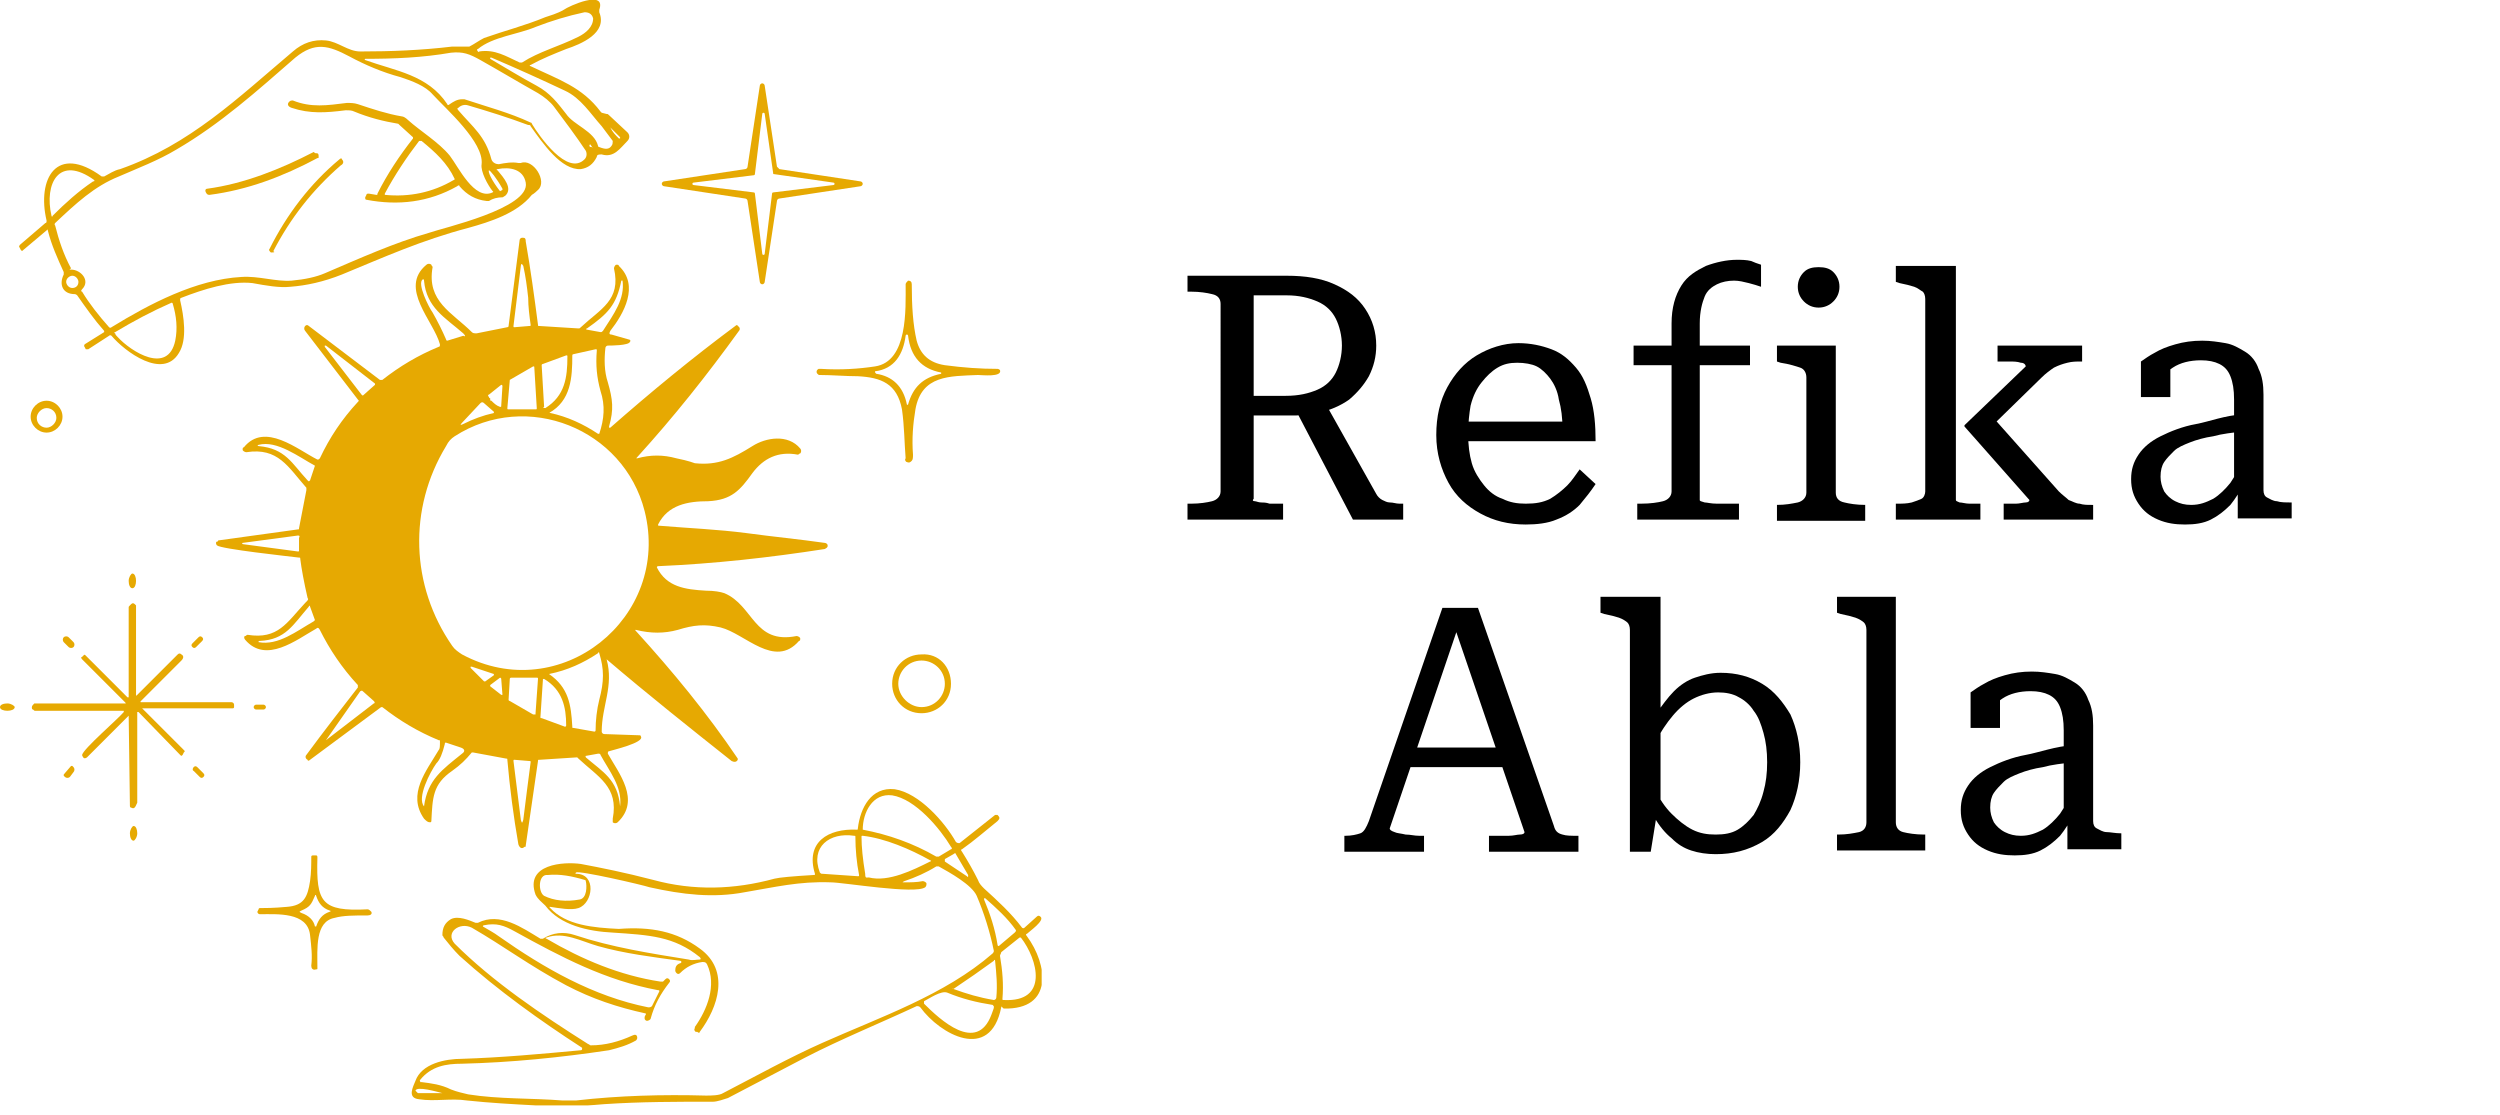 <?xml version="1.0" encoding="UTF-8"?>
<!-- Generator: Adobe Illustrator 27.5.0, SVG Export Plug-In . SVG Version: 6.00 Build 0)  -->
<svg xmlns="http://www.w3.org/2000/svg" xmlns:xlink="http://www.w3.org/1999/xlink" version="1.1" id="Layer_1" x="0px" y="0px" viewBox="0 0 204 91" style="enable-background:new 0 0 204 91;" xml:space="preserve">
<style type="text/css">
	.st0{clip-path:url(#SVGID_00000021097397537536562840000010314202910930212748_);}
	.st1{fill:#E6A902;}
</style>
<g>
	<defs>
		<rect id="SVGID_1_" width="85" height="90.2"></rect>
	</defs>
	<clipPath id="SVGID_00000045607856200257288400000009009292877393433735_">
		<use xlink:href="#SVGID_1_" style="overflow:visible;"></use>
	</clipPath>
	<g style="clip-path:url(#SVGID_00000045607856200257288400000009009292877393433735_);">
		<path class="st1" d="M3.8,18.8l-1.9,1.6c-0.1,0.1-0.1,0.1-0.2,0l-0.1-0.2c-0.1-0.1,0-0.1,0-0.2l2.1-1.8c0.1,0,0.1-0.1,0.1-0.2    c-0.8-3.4,0.8-6.3,4.5-3.6c0,0,0.1,0,0.2,0c0.4-0.2,0.8-0.5,1.3-0.6c5.7-2,9.6-5.8,14.1-9.6c0.8-0.7,1.7-1,2.7-0.9    c1,0.1,1.8,0.9,2.8,0.9c2.5,0,5-0.1,7.5-0.4c0.3,0,0.7,0,1.2,0c0.1,0,0.1,0,0.2,0c0.4-0.2,0.8-0.5,1.2-0.7c1.7-0.6,3.3-1,5-1.7    c0.3-0.1,1-0.3,1.5-0.6c0.4-0.3,3.5-1.7,2.9,0c0,0.1,0,0.1,0,0.2c0.7,1.7-1.5,2.6-2.7,3c-1,0.4-2,0.8-2.9,1.3    c-0.1,0-0.1,0.1,0,0.1c2.3,1.1,4.2,1.7,5.7,3.7c0,0,0.1,0.1,0.1,0.1l0.4,0.1c0.1,0,0.1,0,0.2,0.1l1.5,1.4c0.2,0.2,0.2,0.5,0,0.7    c-0.6,0.6-1.1,1.4-2.1,1.1c-0.2,0-0.4,0-0.4,0.2c-0.3,0.6-0.7,0.9-1.3,1c-1.6,0.1-3.1-2.1-4.1-3.5c0-0.1-0.1-0.1-0.2-0.1    c-1.6-0.6-3.2-1.1-4.9-1.6c-0.3-0.1-0.6,0-0.8,0.2c-0.1,0-0.1,0.1,0,0.2c1.2,1.4,2.2,2.1,2.7,4c0.1,0.3,0.4,0.4,0.6,0.4    c0.5-0.1,1.1-0.2,1.6-0.1c0.1,0,0.1,0,0.2,0c1-0.4,2.2,1.5,1.4,2.2c-0.3,0.3-0.5,0.4-0.5,0.4c-1.2,1.5-3.4,2.2-5.2,2.7    c-3.8,1-6.9,2.4-10.3,3.8c-1.5,0.6-2.9,0.9-4.2,1c-0.9,0.1-2-0.1-3.1-0.3c-1.8-0.2-4,0.5-5.8,1.2c-0.1,0-0.1,0.1-0.1,0.2    c0.3,1.3,0.6,3.2-0.1,4.3c-1.3,2.2-4.4-0.1-5.5-1.4c0,0-0.1-0.1-0.2,0l-1.7,1.1c-0.1,0-0.1,0-0.2,0l-0.1-0.2c-0.1-0.1,0-0.1,0-0.2    l1.6-1c0,0,0-0.1,0-0.1c0,0,0,0,0,0c-0.8-0.9-1.5-1.9-2.2-2.9C6.2,24,6.1,24,6.1,24c-1,0-1.3-0.8-0.9-1.6c0-0.1,0-0.1,0-0.2    c-0.5-1.1-1-2.2-1.3-3.4C3.9,18.7,3.9,18.7,3.8,18.8L3.8,18.8z M47.2,3c0.6-0.3,1.2-0.8,1.2-1.5C48.3,1.1,48,1,47.7,1    c-1.4,0.3-2.7,0.7-4,1.2c-1.4,0.6-3.5,0.8-4.7,1.8c-0.1,0-0.1,0.1,0,0.2c0,0,0.1,0.1,0.1,0c1.3-0.2,2.2,0.4,3.3,0.9    c0.1,0,0.1,0,0.2,0C44,4.2,45.6,3.8,47.2,3z M23.6,8.3c0.1-0.1,0.2-0.1,0.3-0.1c1.5,0.6,2.8,0.4,4.4,0.2c0.3,0,0.6,0,0.9,0.1    c1.2,0.4,2.4,0.8,3.6,1c0.1,0,0.3,0.1,0.5,0.3c1,0.9,2.5,1.8,3.4,2.9c0.7,0.9,2,3.7,3.5,3c0,0,0.1-0.1,0-0.1c0,0,0,0,0,0    c-0.4-0.5-1-1.6-0.9-2.2c0.2-1.8-2.9-4.5-4-5.7c-0.6-0.7-1.7-1.1-2.6-1.4c-1.5-0.4-2.9-1-4.2-1.7c-1.7-0.9-2.8-1.2-4.4,0.1    c-3.1,2.7-6.1,5.4-9.7,7.5c-1.5,0.9-3.1,1.5-4.7,2.2c-2,0.8-3.5,2.2-5.2,3.8c0,0-0.1,0.1,0,0.2c0.3,1.2,0.7,2.4,1.3,3.5    C5.6,22,5.7,22,5.8,22c0.8,0,1.6,0.9,0.9,1.6c-0.1,0.1-0.1,0.2,0,0.2c0.6,1,1.4,2,2.2,2.9c0,0,0.1,0.1,0.2,0    c3.1-1.9,6.9-3.9,10.6-4.1c1.4-0.1,2.8,0.4,4.1,0.3c1.1-0.1,2-0.3,2.7-0.6c2.8-1.2,5.7-2.5,8.5-3.3c1.1-0.4,8.3-2,7.9-4.1    c-0.2-1.1-1.3-1.3-2.3-1.1c-0.1,0-0.1,0.1,0,0.1c0.5,0.6,1.3,1.5,0.6,2.1c-0.1,0-0.1,0.1-0.2,0.1c-0.4,0-0.8,0.1-1.1,0.3    c0,0-0.1,0-0.2,0c-0.9-0.1-1.6-0.5-2.2-1.2c0-0.1-0.1-0.1-0.2,0c-2.3,1.3-4.8,1.6-7.4,1.1c-0.1,0-0.1-0.1-0.1-0.2c0,0,0,0,0,0    l0.1-0.2c0-0.1,0.1-0.1,0.2-0.1l0.6,0.1c0.1,0,0.1,0,0.1-0.1c0.8-1.6,1.8-3.1,2.9-4.5c0-0.1,0-0.1,0-0.1l-1.1-1    c0,0-0.1-0.1-0.1-0.1c-1.2-0.2-2.4-0.5-3.6-1C28.7,9,28.5,9,28.2,9c-1.6,0.2-2.9,0.3-4.4-0.2C23.5,8.7,23.4,8.5,23.6,8.3z     M29.8,4.8C29.8,4.8,29.8,4.8,29.8,4.8c-0.1,0.1,0,0.1,0,0.1c2.5,0.9,5.1,1.2,6.7,3.6c0,0.1,0.1,0.1,0.2,0c0.3-0.2,0.6-0.4,1-0.4    c0.1,0,0.1,0,0.2,0c1.8,0.6,3.7,1.1,5.4,1.9c0.1,0,0.1,0.1,0.1,0.1c0.6,1,2.9,4.3,4.3,2.9c0.2-0.2,0.2-0.5,0.1-0.7    c-0.8-1.2-1.7-2.4-2.6-3.6c-0.3-0.4-0.8-0.8-1.3-1.1c-1.6-0.9-3.1-1.8-4.7-2.7c-0.9-0.5-1.4-0.7-2.4-0.6    C34.5,4.7,32.2,4.8,29.8,4.8z M49.9,11.9c0.1-0.1,0.1-0.3,0.1-0.4c-0.3-0.4-0.6-0.8-0.9-1.2c-0.9-1-1.7-2.3-3-2.9    c-1.9-0.9-3.9-1.8-6-2.7c0,0-0.1,0-0.1,0c0,0,0,0.1,0,0.1c1.2,0.7,2.5,1.5,3.8,2.2c1.1,0.6,1.7,1.4,2.4,2.3    c0.6,0.9,2.3,1.4,2.6,2.6c0,0.1,0.1,0.1,0.1,0.1C49.4,12.2,49.7,12.2,49.9,11.9z M50.5,11.3c0,0,0.1,0,0.1,0c0,0,0-0.1,0-0.1    l-0.8-0.8c-0.1-0.1-0.1-0.1,0,0C50,10.8,50.2,11,50.5,11.3z M37.1,14.6c-0.6-1.3-1.6-2.2-2.7-3.1c-0.1,0-0.1,0-0.2,0    c-1,1.3-2,2.8-2.8,4.3c0,0,0,0.1,0,0.1c0,0,0,0,0,0c2,0.2,3.9-0.2,5.6-1.2C37.1,14.7,37.1,14.6,37.1,14.6z M48.3,12    c0-0.1-0.1-0.1-0.1-0.2c-0.1,0-0.1,0-0.1,0.1C48.1,12,48.2,12,48.3,12C48.3,12.1,48.4,12.1,48.3,12z M7.7,14.7    c-2.9-2.1-4.1,0.3-3.5,2.9c0,0.1,0.1,0.1,0.1,0c1-1,2.1-2,3.3-2.8C7.7,14.8,7.7,14.8,7.7,14.7C7.7,14.7,7.7,14.7,7.7,14.7z     M40.8,15.6l0.2-0.1c0,0,0,0,0-0.1l0,0c-0.5-0.9-1-1.5-1.1-1.5l0,0C39.8,14,40.1,14.7,40.8,15.6L40.8,15.6    C40.7,15.7,40.7,15.7,40.8,15.6L40.8,15.6z M6.4,23c0-0.2-0.2-0.5-0.5-0.5c-0.2,0-0.5,0.2-0.5,0.5c0,0.2,0.2,0.5,0.5,0.5    C6.2,23.5,6.4,23.3,6.4,23z M9.6,27.5c1.1,1.2,4.1,3.1,4.7,0.3c0.2-1,0.1-2-0.2-3c0-0.1-0.1-0.1-0.1-0.1c0,0,0,0,0,0    c-1.6,0.7-3.1,1.5-4.6,2.4c-0.1,0-0.1,0.1,0,0.1C9.4,27.3,9.5,27.4,9.6,27.5z"></path>
		<path class="st1" d="M63.6,13.8l6.6,1c0.1,0,0.2,0.1,0.2,0.2c0,0.1-0.1,0.2-0.2,0.2l-6.6,1c-0.1,0-0.2,0.1-0.2,0.2l-1,6.6    c0,0.1-0.1,0.2-0.2,0.2c-0.1,0-0.2-0.1-0.2-0.2l-1-6.6c0-0.1-0.1-0.2-0.2-0.2l-6.6-1c-0.1,0-0.2-0.1-0.2-0.2    c0-0.1,0.1-0.2,0.2-0.2l6.6-1c0.1,0,0.2-0.1,0.2-0.2l1-6.6c0-0.1,0.1-0.2,0.2-0.2c0.1,0,0.2,0.1,0.2,0.2l1,6.6    C63.5,13.7,63.6,13.8,63.6,13.8z M63.1,14.2C63,14.2,63,14.2,63.1,14.2l-0.7-4.9c0,0,0-0.1-0.1-0.1c0,0-0.1,0-0.1,0.1l-0.6,4.9    c0,0,0,0.1-0.1,0.1l-4.9,0.6c0,0-0.1,0-0.1,0.1c0,0,0,0.1,0.1,0.1l4.9,0.6c0,0,0.1,0,0.1,0.1l0.6,4.9c0,0,0,0.1,0.1,0.1    c0,0,0.1,0,0.1-0.1l0.6-4.9c0,0,0-0.1,0.1-0.1l4.9-0.6c0,0,0.1,0,0.1-0.1c0,0,0-0.1-0.1-0.1L63.1,14.2z"></path>
		<path class="st1" d="M25.8,12.5c0.2,0,0.2,0.1,0.2,0.3c0,0.1,0,0.1-0.1,0.1c-2.8,1.5-5.7,2.6-8.8,3c-0.1,0-0.2,0-0.3-0.2    c-0.1-0.2,0-0.3,0.1-0.3c3-0.4,6-1.6,8.7-3C25.7,12.5,25.7,12.5,25.8,12.5z"></path>
		<path class="st1" d="M22.1,20.6c-0.1-0.1-0.2-0.2-0.1-0.3c1.4-2.8,3.3-5.3,5.7-7.3c0.1-0.1,0.2-0.1,0.2,0c0.2,0.2,0.1,0.4-0.1,0.5    c-2.3,2-4.1,4.3-5.5,7C22.5,20.6,22.3,20.6,22.1,20.6C22.2,20.6,22.1,20.6,22.1,20.6z"></path>
		<path class="st1" d="M73.6,33.4c-0.4-2.1-1.7-2.6-3.6-2.7c-1,0-2.1-0.1-3.1-0.1c-0.1,0-0.1,0-0.2-0.1c-0.1-0.1-0.1-0.3,0.1-0.4    c0,0,0.1,0,0.2,0c1.6,0.1,3.1,0,4.4-0.2c2.7-0.4,2.5-4.7,2.5-6.7c0-0.1,0.1-0.2,0.2-0.3c0.2,0,0.3,0.1,0.3,0.3    c0,1.8,0.1,3.3,0.4,4.6c0.3,1.1,1,1.8,2.3,2c1.5,0.2,2.9,0.3,4.3,0.3c0.1,0,0.2,0.1,0.2,0.1c0.2,0.6-1.5,0.4-1.8,0.4    c-2.3,0.1-4.6,0-5.1,2.8c-0.2,1.2-0.3,2.4-0.2,3.7c0,0.2,0,0.4-0.1,0.5c-0.1,0.1-0.2,0.2-0.4,0.1c-0.1,0-0.2-0.2-0.1-0.3    C73.8,36.2,73.8,34.8,73.6,33.4z M71.5,30.5c1.3,0.2,2.2,1,2.5,2.5c0,0,0,0.1,0.1,0c0,0,0,0,0,0c0.4-1.4,1.2-2.2,2.7-2.5    c0,0,0,0,0-0.1c0,0,0,0,0,0c-1.6-0.3-2.5-1.3-2.7-3c0,0,0-0.1-0.1-0.1c0,0-0.1,0-0.1,0.1c-0.2,1.5-0.9,2.7-2.5,2.9    C71.4,30.4,71.4,30.4,71.5,30.5C71.4,30.5,71.4,30.5,71.5,30.5z"></path>
		<path class="st1" d="M5.1,34c0,0.7-0.6,1.3-1.3,1.3c-0.7,0-1.3-0.6-1.3-1.3s0.6-1.3,1.3-1.3C4.5,32.7,5.1,33.3,5.1,34z M4.6,34.1    c0-0.5-0.4-0.8-0.8-0.8s-0.8,0.4-0.8,0.8c0,0.5,0.4,0.8,0.8,0.8S4.6,34.5,4.6,34.1z"></path>
		<path class="st1" d="M11.1,47.4c0-0.3-0.1-0.6-0.3-0.6c-0.1,0-0.3,0.3-0.3,0.6c0,0.3,0.1,0.6,0.3,0.6C11,48,11.1,47.7,11.1,47.4z"></path>
		<path class="st1" d="M10.5,58.4l-3.4,3.4c-0.1,0.1-0.3,0.1-0.3,0c-0.1-0.1-0.1-0.2-0.1-0.2c0.1-0.5,2.9-2.9,3.4-3.5    c0,0,0-0.1,0-0.1c0,0,0,0,0,0H2.9c-0.1,0-0.1,0-0.2-0.1c-0.1,0-0.1-0.1-0.1-0.2c0-0.1,0.1-0.2,0.2-0.3c0,0,0,0,0,0l7.4,0    c0.1,0,0.1,0,0-0.1l-3.5-3.5c-0.1-0.1-0.1-0.2,0-0.2c0,0,0,0,0,0l0.1-0.1c0.1-0.1,0.1-0.1,0.2,0l3.4,3.4c0,0,0.1,0,0.1,0    c0,0,0,0,0-0.1v-7.2c0-0.1,0-0.1,0.1-0.2l0.1-0.1c0.1-0.1,0.2-0.1,0.3,0c0,0,0.1,0.1,0.1,0.1v7.3c0,0.1,0,0.1,0.1,0l3.3-3.3    c0.1-0.1,0.2-0.1,0.3,0c0.2,0.1,0.2,0.3,0,0.5c-1.1,1.1-2.2,2.2-3.3,3.3c-0.1,0.1,0,0.1,0,0.1l7.4,0c0.1,0,0.2,0.1,0.2,0.2    c0,0,0,0,0,0l0,0.2c0,0.1-0.1,0.1-0.1,0.1h-7.4c0,0,0,0,0,0c0,0,0,0,0,0l3.4,3.4c0.1,0.1,0.1,0.1,0,0.2l-0.1,0.2    c-0.1,0.1-0.1,0.1-0.2,0l-3.4-3.5c0,0-0.1,0-0.1,0c0,0,0,0,0,0c0,2.4,0,4.9,0,7.3c0,0.1,0,0.1,0,0.1C11,66,10.9,66,10.7,65.9    c-0.1,0-0.1-0.1-0.1-0.2L10.5,58.4C10.6,58.4,10.6,58.4,10.5,58.4L10.5,58.4z"></path>
		<path class="st1" d="M5.2,52L5.2,52c-0.1,0.1-0.1,0.3,0,0.4l0.4,0.4c0.1,0.1,0.3,0.1,0.4,0l0,0c0.1-0.1,0.1-0.3,0-0.4L5.6,52    C5.5,51.9,5.3,51.9,5.2,52z"></path>
		<path class="st1" d="M16.2,52l-0.5,0.5c-0.1,0.1-0.1,0.2,0,0.3l0,0c0.1,0.1,0.2,0.1,0.3,0l0.5-0.5c0.1-0.1,0.1-0.2,0-0.3l0,0    C16.4,51.9,16.3,51.9,16.2,52z"></path>
		<path class="st1" d="M77.6,55.8c0,1.4-1.1,2.4-2.4,2.4c-1.4,0-2.4-1.1-2.4-2.4c0-1.4,1.1-2.4,2.4-2.4    C76.6,53.3,77.6,54.4,77.6,55.8z M77.1,55.8c0-1.1-0.9-1.9-1.9-1.9c-1.1,0-1.9,0.9-1.9,1.9s0.9,1.9,1.9,1.9    C76.3,57.7,77.1,56.8,77.1,55.8z"></path>
		<path class="st1" d="M1.2,57.7c0-0.1-0.3-0.3-0.6-0.3c-0.3,0-0.6,0.1-0.6,0.3C0,57.9,0.3,58,0.6,58C0.9,58,1.2,57.9,1.2,57.7z"></path>
		<path class="st1" d="M21.5,57.5h-0.6c-0.1,0-0.2,0.1-0.2,0.2v0c0,0.1,0.1,0.2,0.2,0.2h0.6c0.1,0,0.2-0.1,0.2-0.2v0    C21.7,57.6,21.6,57.5,21.5,57.5z"></path>
		<path class="st1" d="M5.8,62.5c0,0,0.1,0,0.1,0L6,62.6c0.1,0.1,0.1,0.3,0,0.4l-0.3,0.4c-0.1,0.1-0.3,0.1-0.4,0l-0.1-0.1    c0,0,0-0.1,0-0.1L5.8,62.5L5.8,62.5z"></path>
		<path class="st1" d="M15.8,62.6L15.8,62.6c-0.1,0.1-0.1,0.3,0,0.3l0.5,0.5c0.1,0.1,0.2,0.1,0.3,0l0,0c0.1-0.1,0.1-0.2,0-0.3    l-0.5-0.5C16,62.5,15.9,62.5,15.8,62.6z"></path>
		<path class="st1" d="M10.9,68.6c0.1,0,0.3-0.3,0.3-0.6c0-0.3-0.1-0.6-0.3-0.6c-0.1,0-0.3,0.3-0.3,0.6    C10.6,68.3,10.7,68.6,10.9,68.6z"></path>
		<path class="st1" d="M25.3,76.3c-0.2-1.9-2.7-1.7-4.1-1.7c-0.1,0-0.2-0.1-0.2-0.2c0,0,0,0,0,0l0.1-0.2c0-0.1,0.1-0.1,0.1-0.1    c0.4,0,1.1,0,2.2-0.1c1.4-0.1,1.7-0.8,1.9-2.1c0.1-0.7,0.1-1.4,0.1-2c0-0.1,0.1-0.1,0.2-0.1c0,0,0,0,0,0h0.2    c0.1,0,0.1,0.1,0.1,0.2c-0.1,3.6,0.3,4.4,4.1,4.2c0.1,0,0.2,0.1,0.3,0.2c0.1,0.2-0.1,0.3-0.3,0.3c-1.1,0-2,0-2.7,0.2    c-1.6,0.3-1.4,2.5-1.4,4.1c0,0.1,0,0.1-0.1,0.1c-0.3,0.1-0.4-0.1-0.4-0.3C25.5,78,25.4,77.2,25.3,76.3z M24.6,74.5    c0.6,0.2,1,0.6,1.1,1.1c0,0,0,0,0.1,0c0,0,0,0,0,0c0.2-0.6,0.5-1,1.1-1.2c0.1,0,0.1-0.1,0-0.1c-0.6-0.2-0.9-0.6-1.1-1.2    c0-0.1-0.1-0.1-0.1,0c-0.3,0.7-0.4,0.9-1.1,1.2C24.4,74.4,24.4,74.4,24.6,74.5L24.6,74.5z"></path>
		<path class="st1" d="M49.5,53.8c0.6,2.2-0.4,3.8-0.4,5.9c0,0.1,0.1,0.2,0.2,0.2l2.9,0.1c0,0,0.1,0,0.1,0.1    c0.3,0.5-2.3,1.1-2.6,1.2c-0.1,0-0.1,0.1-0.1,0.2c0,0,0,0,0,0c0.9,1.6,2.7,3.8,0.8,5.6c-0.1,0.1-0.3,0.1-0.4,0    C50,67,50,66.9,50,66.8c0.5-2.6-1.2-3.4-2.8-4.9c0,0-0.1-0.1-0.1-0.1l-3.1,0.2c-0.1,0-0.1,0-0.1,0.1L42.9,69c0,0.1,0,0.1-0.1,0.1    c-0.2,0.2-0.4,0.1-0.5-0.2c-0.4-2.3-0.7-4.6-0.9-6.9c0-0.1,0-0.1-0.1-0.1l-2.7-0.5c-0.1,0-0.1,0-0.1,0c-0.5,0.6-0.9,1-1.6,1.5    c-1.6,1.1-1.6,2.2-1.7,4.1c0,0.1-0.1,0.1-0.1,0.1c-0.2,0-0.3-0.1-0.5-0.3c-1.4-2,0.2-3.9,1.2-5.6c0.1-0.1,0.1-0.3,0.1-0.7    c0-0.1,0-0.1-0.1-0.1c-1.7-0.7-3.2-1.6-4.6-2.7c0,0-0.1,0-0.1,0L25.3,62c-0.1,0.1-0.2,0.1-0.2,0c-0.2-0.1-0.2-0.3-0.1-0.4    c1.4-1.9,2.8-3.7,4.2-5.5c0,0,0-0.1,0-0.2c-1.3-1.4-2.3-2.9-3.1-4.5c-0.1-0.2-0.2-0.2-0.3-0.1c-1.6,0.9-4.1,2.9-5.8,0.9    c-0.1-0.1-0.1-0.3,0-0.3c0.1,0,0.1-0.1,0.2-0.1c2.5,0.4,3.2-1,4.7-2.6c0,0,0.1-0.1,0.1-0.1c0.1-0.1,0.2-0.2,0.1-0.3    c-0.3-1.3-0.5-2.4-0.6-3.2c0-0.1,0-0.1-0.1-0.1c-0.8-0.1-6.4-0.7-6.7-1c-0.1-0.1-0.1-0.3,0-0.3c0,0,0.1,0,0.1-0.1l6.5-0.9    c0.1,0,0.1,0,0.1-0.1l0.6-3.1c0-0.1,0-0.1,0-0.2c-1.5-1.7-2.3-3.3-4.9-2.9c-0.1,0-0.3-0.1-0.3-0.2c0-0.1,0-0.2,0.1-0.2    c1.7-2.1,4.4,0.2,6,1c0.1,0,0.1,0,0.2-0.1c0.8-1.7,1.8-3.2,3.1-4.6c0.1-0.1,0.1-0.1,0-0.2L24.9,27c-0.1-0.1-0.1-0.3,0-0.4    c0.1-0.1,0.2-0.1,0.3,0L31,31c0,0,0.1,0,0.2,0c1.4-1.1,2.9-2,4.6-2.7c0.1,0,0.1-0.1,0.1-0.2c-0.5-1.9-3.4-4.6-1.1-6.5    c0.1-0.1,0.3-0.1,0.4,0c0,0.1,0.1,0.1,0.1,0.2c-0.5,2.8,1.6,3.7,3.2,5.3c0.1,0.1,0.2,0.1,0.4,0.1l2.5-0.5c0.1,0,0.1-0.1,0.1-0.1    l0.9-7c0-0.1,0.1-0.2,0.2-0.2c0.2,0,0.3,0,0.3,0.3c0.4,2.3,0.7,4.5,1,6.8c0,0.1,0,0.1,0.1,0.1l3.2,0.2c0.1,0,0.1,0,0.2-0.1    c1.6-1.5,3.3-2.2,2.7-4.8c0-0.1,0.1-0.3,0.2-0.3c0.1,0,0.2,0,0.2,0.1c1.7,1.6,0.4,3.9-0.7,5.3c-0.1,0.2-0.1,0.3,0.1,0.3l1.4,0.4    c0.1,0,0.2,0.1,0.1,0.2c-0.1,0.3-1.6,0.3-1.8,0.3c-0.1,0-0.2,0.1-0.2,0.2c-0.1,0.9-0.1,1.9,0.2,2.8c0.4,1.4,0.5,2.2,0.1,3.6    c0,0,0,0.1,0,0.1c0,0,0,0,0.1,0c3.3-2.9,6.7-5.7,10.2-8.3c0.1-0.1,0.2-0.1,0.2,0c0.2,0.1,0.2,0.3,0.1,0.4c-2.6,3.6-5.3,7-8.3,10.3    c-0.1,0.1-0.1,0.1,0,0.1c1.1-0.3,2.1-0.3,3.2,0c1,0.2,1.5,0.4,1.5,0.4c1.9,0.2,3.1-0.4,4.7-1.4c1.1-0.7,2.9-1,3.9,0.2    c0.1,0.1,0.1,0.3,0,0.4c-0.1,0-0.1,0.1-0.2,0.1c-1.6-0.3-2.8,0.3-3.7,1.5c-1,1.4-1.7,2.2-3.6,2.3c-1.7,0-3.3,0.3-4.1,1.9    c0,0.1,0,0.1,0.1,0.1c2.4,0.2,4.8,0.3,7.1,0.6c2.2,0.3,4.3,0.5,6.4,0.8c0.1,0,0.2,0.1,0.2,0.1c0.1,0.2,0,0.3-0.2,0.4    c-4.5,0.7-9,1.2-13.6,1.4c0,0-0.1,0-0.1,0.1c0,0,0,0,0,0c0.8,1.6,2.3,1.8,4,1.9c0.7,0,1.2,0.1,1.5,0.2c2.4,1,2.4,4.2,5.9,3.5    c0.1,0,0.3,0.1,0.3,0.2c0,0.1,0,0.2-0.1,0.2c-2,2.3-4.4-0.6-6.4-1.1c-1.3-0.3-2.2-0.2-3.5,0.2c-1.1,0.3-2.2,0.3-3.4,0    c-0.1,0-0.1,0,0,0.1c3,3.3,5.8,6.7,8.3,10.4c0,0,0,0.1,0,0.1c-0.1,0.2-0.3,0.2-0.5,0.1C56.3,59.4,52.9,56.7,49.5,53.8    C49.6,53.7,49.6,53.7,49.5,53.8C49.5,53.7,49.5,53.8,49.5,53.8z M42.7,66.9c0.2-1.6,0.4-3.2,0.6-4.7c0-0.1,0-0.1-0.1-0.1L42,62    c-0.1,0-0.1,0-0.1,0.1c0,0,0,0,0,0l0.6,4.8C42.6,67.2,42.6,67.2,42.7,66.9L42.7,66.9z M47.8,61.8c1.4,1.2,2.6,1.8,2.8,4    c0,0,0,0,0,0c0,0,0,0,0,0c0.2-1.6-0.9-2.9-1.6-4.2c0-0.1-0.1-0.1-0.2-0.1l-1.1,0.2C47.8,61.7,47.8,61.7,47.8,61.8    C47.8,61.8,47.8,61.8,47.8,61.8L47.8,61.8z M34.6,65.8c0.3-2.2,1.5-3,3.1-4.3c0.3-0.2,0.2-0.4-0.1-0.5l-1.2-0.4    c-0.1,0-0.1,0-0.1,0.1c-0.2,0.8-0.4,1.3-0.7,1.6C35.1,63,34,65.1,34.6,65.8C34.5,65.9,34.5,65.9,34.6,65.8    C34.6,65.9,34.6,65.8,34.6,65.8z M26.6,60.4l3.9-3c0.1,0,0.1-0.1,0-0.2c0,0,0,0,0,0l-0.9-0.8c-0.1-0.1-0.1,0-0.2,0L26.6,60.4    C26.5,60.4,26.5,60.4,26.6,60.4C26.5,60.4,26.6,60.4,26.6,60.4z M44.8,55c1.6,1.1,1.8,2.5,1.9,4.3c0,0.1,0,0.1,0.1,0.1l1.7,0.3    c0,0,0.1,0,0.1-0.1c0,0,0,0,0,0c0-0.8,0.1-1.7,0.3-2.5c0.4-1.5,0.4-2.5,0-3.8c0-0.1-0.1-0.1-0.1,0C47.6,54.1,46.3,54.7,44.8,55    C44.8,55,44.8,55,44.8,55L44.8,55z M46.2,59.2c0-1.5-0.3-2.9-1.8-3.8c-0.1,0-0.1,0-0.1,0.1l-0.2,3c0,0.1,0,0.1,0.1,0.1l1.9,0.7    C46.2,59.3,46.2,59.2,46.2,59.2z M41.5,57.1c0,0,0,0.1,0.1,0.1l1.9,1.1c0.1,0,0.1,0,0.2,0c0,0,0,0,0-0.1l0.2-2.8    c0-0.1,0-0.1-0.1-0.1c0,0,0,0,0,0h-2.1c-0.1,0-0.1,0.1-0.1,0.1c0,0,0,0,0,0L41.5,57.1z M40,55.9C40,55.9,40,56,40,55.9    c0,0.1,0,0.1,0,0.1l0.9,0.7c0,0,0.1,0,0.1,0c0,0,0,0,0,0l-0.1-1.3c0,0,0-0.1-0.1-0.1c0,0,0,0,0,0L40,55.9z M40.3,55.1    C40.3,55.1,40.3,55.1,40.3,55.1c0-0.1,0-0.1,0-0.1l-1.8-0.6c0,0-0.1,0-0.1,0c0,0,0,0,0,0.1l1.1,1.1c0,0,0.1,0,0.1,0L40.3,55.1z     M52.6,41.7c-1.7-6.7-9.6-9.9-15.5-6.1c-0.3,0.2-0.5,0.4-0.7,0.8c-3.1,5.1-2.9,11.4,0.5,16.3c0.2,0.3,0.5,0.5,0.8,0.7    C45.7,57.7,54.8,50.4,52.6,41.7z M21.1,52.4c1.6,0.3,3.1-0.9,4.5-1.7c0,0,0.1-0.1,0.1-0.1l-0.4-1.1c0-0.1-0.1-0.1-0.1,0    c-1.3,1.5-1.9,2.7-4,2.8C21.1,52.3,21.1,52.3,21.1,52.4C21.1,52.4,21.1,52.4,21.1,52.4z M24.3,43.7l-4.5,0.6c0,0-0.1,0,0,0.1    c0,0,0,0,0,0l4.5,0.6c0.1,0,0.1,0,0.1-0.1c0,0,0,0,0,0v-1C24.5,43.7,24.4,43.7,24.3,43.7L24.3,43.7z M25.7,38    c-1.3-0.7-3.1-2.1-4.6-1.7c-0.1,0-0.1,0.1,0,0.1c2.2,0.2,2.7,1.4,4,2.8c0.1,0.1,0.1,0.1,0.2,0L25.7,38C25.8,38,25.8,38,25.7,38z     M44.9,33.7c1.4,0.3,2.7,0.9,3.9,1.7c0.1,0,0.1,0,0.1,0c0.4-1.2,0.5-2.3,0.1-3.5c-0.3-1.1-0.4-2.1-0.3-3.3c0-0.1,0-0.1-0.1-0.1    l-1.8,0.4c-0.1,0-0.1,0.1-0.1,0.1c0,1.8-0.1,3.7-1.9,4.7C44.8,33.6,44.8,33.7,44.9,33.7z M40.3,33.6l-0.8-0.7    c-0.1-0.1-0.2-0.1-0.3,0l-1.5,1.6c-0.2,0.2-0.1,0.2,0.1,0.1c0.8-0.4,1.6-0.7,2.5-0.9C40.3,33.7,40.3,33.7,40.3,33.6z M41.6,31    C41.5,31.1,41.5,31.1,41.6,31l-0.2,2.3c0,0.1,0,0.1,0.1,0.1c0,0,0,0,0,0l2.2,0c0.1,0,0.1,0,0.1-0.1c0,0,0,0,0,0l-0.2-3.3    c0-0.1,0-0.1-0.1-0.1c0,0,0,0,0,0L41.6,31z M44.5,33.3c1.6-1,1.8-2.5,1.8-4.2c0-0.1,0-0.1-0.1-0.1l-1.9,0.7    c-0.1,0-0.1,0.1-0.1,0.1l0.2,3.4C44.3,33.2,44.3,33.3,44.5,33.3C44.4,33.3,44.4,33.3,44.5,33.3z M40.1,32.7    c0.2,0.2,0.4,0.4,0.7,0.5c0.1,0,0.1,0,0.1-0.1l0.1-1.6c0,0,0-0.1-0.1-0.1c0,0,0,0,0,0l-1,0.8c-0.1,0-0.1,0.1,0,0.2    c0,0.1,0.1,0.1,0.1,0.1C40,32.7,40,32.7,40.1,32.7z M30.6,31.3l-4-3.1c0,0-0.1,0-0.1,0c0,0,0,0.1,0,0.1l3,3.9    c0.1,0.1,0.1,0.1,0.2,0l0.9-0.8C30.6,31.4,30.6,31.4,30.6,31.3C30.6,31.3,30.6,31.3,30.6,31.3z M37.8,27.2c-1.5-1.3-3-2.1-3.2-4.3    c0-0.1,0-0.1-0.1-0.1c-0.5,0.3,0.5,2.3,0.8,2.7c0.4,0.7,0.8,1.5,1.1,2.2c0,0.1,0.1,0.1,0.1,0.1l1.3-0.4C38,27.5,38,27.4,37.8,27.2    z M47.9,26.9l1.1,0.2c0.1,0,0.1,0,0.2-0.1c0.9-1.4,1.8-2.6,1.6-4.1c0,0,0,0-0.1,0c0,0,0,0,0,0c-0.4,2-1.1,2.7-2.8,3.9    C47.8,26.8,47.8,26.9,47.9,26.9C47.8,26.9,47.8,26.9,47.9,26.9z M42.5,21.7l-0.6,4.9c0,0.1,0,0.1,0.1,0.1l1.2-0.1    c0.1,0,0.1,0,0.1-0.1c-0.1-0.7-0.2-1.5-0.2-2.2c-0.1-0.9-0.2-1.7-0.4-2.6C42.6,21.5,42.5,21.5,42.5,21.7z"></path>
		<path class="st1" d="M81.7,82.2c-0.9,4.5-5,2.2-6.6,0c-0.1-0.1-0.2-0.1-0.3-0.1c-3,1.4-6.2,2.7-9.1,4.2c-2.1,1.1-4.2,2.2-6.3,3.3    c-0.3,0.1-0.9,0.3-1.2,0.3c-3,0-5.9,0-8.9,0.2c-2.2,0.2-3.7,0.2-5.6,0.1c-1.9-0.1-3.7-0.2-5.6-0.4c-1.3-0.2-2.6,0.1-3.9-0.1    c-1-0.1-0.5-1-0.3-1.5c0.5-1.4,2.4-1.8,3.8-1.8c3.2-0.1,6.5-0.4,9.7-0.7c0,0,0.1,0,0.1-0.1c0,0,0-0.1,0-0.1    c-3.4-2.2-6.9-4.7-10-7.5c-0.5-0.5-0.9-1-1.3-1.5c0-0.1-0.1-0.1-0.1-0.2c0-0.6,0.2-1,0.7-1.3c0.6-0.3,1.5,0.1,2,0.3    c0.1,0,0.1,0,0.2,0c1.8-0.9,3.6,0.4,5.1,1.3c0.1,0,0.1,0,0.2,0c0.8-0.5,1.7-0.6,2.6-0.3c3,1,6.2,1.5,9.3,2c0.3,0.1,0.6,0,0.9,0    c0.1,0,0.1-0.1,0-0.2c-2.1-1.7-4.1-1.8-7.1-2c-2-0.1-4.3-0.6-5.5-2.2c-0.3-0.3-0.6-0.5-0.8-0.9c-0.9-2.5,2.3-2.7,3.7-2.5    c1.6,0.3,3.6,0.7,5.9,1.3c3.3,0.9,6.6,0.8,9.9-0.1c0.4-0.1,1.5-0.2,3.2-0.3c0.1,0,0.1,0,0.1-0.1c-0.8-2.6,1.1-3.7,3.4-3.6    c0.1,0,0.1,0,0.1-0.1c0.2-1.7,1.1-3.4,3-3.2c2,0.3,4.1,2.7,5,4.3c0.1,0.1,0.2,0.1,0.3,0.1c0,0,0,0,0,0l2.9-2.3c0,0,0.1,0,0.2,0    c0.2,0.2,0.2,0.3,0,0.5c-1,0.8-1.9,1.6-2.9,2.3c-0.1,0-0.1,0.1,0,0.2c0.5,0.8,0.9,1.5,1.3,2.3c0.1,0.3,0.3,0.5,0.5,0.7    c1.1,1,2.2,2,3.1,3.2c0,0,0.1,0.1,0.2,0l1-0.9c0.1-0.1,0.2-0.1,0.3,0c0.4,0.3-0.9,1.2-1.1,1.4c-0.1,0-0.1,0.1,0,0.2    c1.7,2.3,2.2,6-1.9,5.9C81.7,82.1,81.7,82.1,81.7,82.2L81.7,82.2z M70.4,67.7c2.1,0.4,4.1,1.1,6,2.2c0,0,0.1,0,0.2,0l1-0.6    c0.1,0,0.1-0.1,0-0.2c-0.9-1.5-2.9-3.9-4.8-4.2C71.2,64.7,70.4,66.3,70.4,67.7C70.4,67.7,70.4,67.7,70.4,67.7z M67.1,71.3l2.9,0.2    c0.1,0,0.1,0,0.1-0.1c-0.2-1-0.3-2.1-0.3-3.1c0-0.1,0-0.1-0.1-0.1c-2-0.3-3.6,0.9-2.8,3C67,71.3,67,71.3,67.1,71.3z M70.9,71.6    c1.6,0.4,3.6-0.6,5-1.3c0.1,0,0.1-0.1,0-0.1c-1.6-0.9-3.7-1.8-5.5-2c-0.1,0-0.1,0-0.1,0.1c0,0.8,0.1,1.8,0.3,3    C70.6,71.7,70.7,71.6,70.9,71.6z M77.1,70.3l1.8,1.2c0.1,0.1,0.1,0.1,0.1-0.1L78,69.7c0-0.1-0.1-0.1-0.2,0c0,0,0,0,0,0l-0.7,0.4    C77.1,70.2,77.1,70.2,77.1,70.3C77.1,70.3,77.1,70.3,77.1,70.3z M57.1,77.4c2.5,1.8,1.5,4.8,0,6.8c0,0.1-0.1,0.1-0.2,0l-0.1,0    c-0.1,0-0.2-0.2-0.1-0.3c0,0,0,0,0-0.1c1-1.4,1.8-3.4,1-5.1c-0.1-0.2-0.2-0.2-0.4-0.2c-0.7,0.1-1.3,0.4-1.8,0.9    c-0.1,0.1-0.2,0.1-0.3,0c0,0-0.1-0.1-0.1-0.2c0-0.3,0.1-0.5,0.4-0.6c0.1,0,0.1-0.1,0.1-0.1c0,0,0-0.1-0.1-0.1    c-2.2-0.3-4.6-0.6-6.7-1.2c-1.4-0.4-2.8-1.2-4.2-0.7c-0.1,0-0.1,0.1,0,0.1c2.9,1.7,6,3,9.3,3.5c0.1,0,0.1,0,0.2,0l0.2-0.2    c0.1-0.1,0.2-0.1,0.3,0c0.1,0.1,0.1,0.2,0,0.3c-0.7,0.9-1.2,1.8-1.5,2.9c0,0.1-0.2,0.2-0.3,0.2c-0.1,0-0.2-0.1-0.2-0.2    c0-0.1,0-0.2,0.1-0.3c0,0,0-0.1,0-0.1c0,0,0,0,0,0c-2.3-0.5-4.4-1.2-6.5-2.3c-3-1.6-5.1-3.2-7.7-4.7c-1-0.5-2.2,0.4-1.4,1.3    c3.1,3.1,7.1,5.8,10.9,8.2c0.1,0,0.1,0.1,0.2,0.1c1.2,0,2.3-0.3,3.4-0.8c0.2-0.1,0.4-0.1,0.4,0.2c0,0.1-0.1,0.2-0.1,0.2    c-0.7,0.4-1.4,0.6-2.2,0.8c-4,0.6-8,1-12,1.1c-1.3,0-2.5,0.2-3.4,1.3c-0.1,0.1,0,0.1,0,0.2c0,0,0.1,0,0.1,0    c0.8,0.1,1.6,0.2,2.4,0.6c0.5,0.2,1,0.3,1.4,0.4c2.5,0.4,5.2,0.3,7.7,0.5c0.5,0,0.9,0,1.1,0c3.5-0.4,7.1-0.5,10.6-0.4    c0.4,0,1.1,0,1.4-0.2c2.7-1.4,5.4-2.9,8.1-4.1c4.7-2.1,10-3.9,13.9-7.3c0,0,0.1-0.1,0.1-0.2c-0.3-1.5-0.8-3.1-1.4-4.5    c-0.4-0.9-2.2-1.9-3.1-2.4c-0.1,0-0.1,0-0.2,0c-0.8,0.5-1.7,0.9-2.6,1.2c-0.2,0.1-0.2,0.1,0,0.1c0.5,0,1,0,1.5-0.1    c0.1,0,0.3,0.1,0.3,0.2c0,0.1,0,0.2-0.1,0.3c-0.8,0.6-6.7-0.4-7.7-0.4c-2.6-0.1-4.6,0.4-7,0.8c-2.6,0.5-5.1,0.2-7.8-0.4    c-0.6-0.2-5.8-1.4-6-1.2c-0.1,0.1,0,0.1,0,0.1c1.7,0,1.4,2.4,0.2,2.8c-0.6,0.2-1.6,0-2.3-0.1c-0.1,0-0.1,0,0,0.1    c1.3,1.4,3.5,1.6,5.6,1.7C53.1,75.6,55.2,76,57.1,77.4z M44.4,73.1c0.8,0.4,1.8,0.5,2.9,0.3c0.6-0.1,0.6-1.1,0.5-1.5    c0-0.1-0.1-0.1-0.1-0.1c-1-0.3-2-0.5-3-0.4C43.9,71.3,43.9,72.8,44.4,73.1z M82.9,75.9c-0.7-1-1.6-1.8-2.5-2.6c0,0-0.1,0-0.1,0    c0,0,0,0,0,0.1c0.5,1.2,0.9,2.4,1.1,3.7c0,0,0,0.1,0.1,0.1c0,0,0,0,0,0l1.3-1.1C82.9,76,82.9,76,82.9,75.9z M39.4,75.6    c0.5,0.3,0.9,0.5,1.3,0.8c3.7,2.6,7.7,4.9,12.2,5.8c0.1,0,0.2,0,0.3-0.1l0.6-1.2c0-0.1,0-0.1-0.1-0.1C49.4,80,45.8,78.1,42,76    c-0.9-0.5-1.5-0.7-2.5-0.5C39.4,75.5,39.4,75.6,39.4,75.6C39.4,75.6,39.4,75.6,39.4,75.6z M81.6,78c0.2,1.2,0.3,2.3,0.2,3.5    c0,0.1,0,0.1,0.1,0.1c3.7,0.2,2.8-3.3,1.4-5.1c0,0-0.1,0-0.1,0l-1.5,1.2C81.7,77.8,81.6,77.9,81.6,78z M77.8,80.7    c1.1,0.4,2.1,0.7,3.3,0.9c0.1,0,0.2-0.1,0.2-0.2c0,0,0,0,0,0c0.1-1,0-2-0.1-3c0-0.1-0.1-0.1-0.1,0C80,79.2,79,79.9,77.8,80.7    C77.7,80.6,77.7,80.7,77.8,80.7L77.8,80.7z M75.4,81.9c1.3,1.3,4.3,4.1,5.5,0.9c0.1-0.3,0.2-0.5,0.2-0.6c0-0.1,0-0.1-0.1-0.2    c-1.3-0.2-2.5-0.5-3.7-1c-0.5-0.2-1.5,0.5-1.9,0.7C75.4,81.8,75.4,81.9,75.4,81.9C75.4,81.9,75.4,81.9,75.4,81.9z M34.1,89.2l2,0    c0,0,0,0,0,0c0,0,0,0,0,0c-0.4-0.1-2.1-0.6-2.2-0.2C33.9,89,34,89.1,34.1,89.2C34.1,89.2,34.1,89.2,34.1,89.2z"></path>
	</g>
</g>
<g>
	<path d="M102.4,40.9c0.1,0,0.3,0.1,0.5,0.1c0.2,0,0.4,0,0.7,0.1c0.3,0,0.5,0,0.7,0h0.4v1.3h-7.8v-1.3h0.3c0.7,0,1.3-0.1,1.7-0.2   c0.4-0.1,0.7-0.4,0.7-0.8V24.8c0-0.4-0.2-0.7-0.7-0.8c-0.4-0.1-1-0.2-1.7-0.2h-0.3v-1.3h8.1c1.5,0,2.8,0.2,3.9,0.7s1.9,1.1,2.5,2   c0.6,0.9,0.9,1.9,0.9,3c0,0.9-0.2,1.7-0.6,2.5c-0.4,0.7-0.9,1.3-1.6,1.9c-0.7,0.5-1.6,0.9-2.6,1.1c-0.3,0.1-0.5,0.1-0.8,0.1   c-0.3,0-0.6,0.1-0.9,0.1c-0.3,0-0.6,0-0.9,0h-3.2v-1.6h3.2c1.1,0,1.9-0.2,2.6-0.5c0.7-0.3,1.2-0.8,1.5-1.4c0.3-0.6,0.5-1.4,0.5-2.2   c0-0.8-0.2-1.6-0.5-2.2c-0.3-0.6-0.8-1.1-1.5-1.4c-0.7-0.3-1.5-0.5-2.5-0.5h-2.7v16.6C102.2,40.8,102.2,40.9,102.4,40.9z M108.2,33   l4.1,7.3c0.1,0.2,0.3,0.4,0.5,0.5c0.2,0.1,0.4,0.2,0.6,0.2c0.3,0,0.5,0.1,0.8,0.1h0.3v1.3h-4.1l-4.7-9L108.2,33z"></path>
	<path d="M119.8,35.4c0,0.9,0.1,1.7,0.3,2.4s0.6,1.3,1,1.8s0.9,0.9,1.5,1.1c0.6,0.3,1.2,0.4,1.9,0.4c0.8,0,1.4-0.1,2-0.4   c0.5-0.3,1-0.7,1.4-1.1c0.4-0.4,0.7-0.9,1-1.3l1.3,1.2c-0.4,0.6-0.8,1.1-1.3,1.7c-0.5,0.5-1.1,0.9-1.9,1.2   c-0.7,0.3-1.6,0.4-2.5,0.4c-1.4,0-2.6-0.3-3.7-0.9c-1.1-0.6-2-1.4-2.6-2.5c-0.6-1.1-1-2.4-1-3.9c0-1.5,0.3-2.8,0.9-3.9   c0.6-1.1,1.4-2,2.4-2.6s2.2-1,3.4-1c1,0,1.9,0.2,2.7,0.5c0.8,0.3,1.4,0.8,2,1.5s0.9,1.5,1.2,2.5c0.3,1,0.4,2.2,0.4,3.5h-11v-1.6   h9.1l-0.8,0.6c0-0.9-0.1-1.7-0.3-2.4c-0.1-0.7-0.4-1.3-0.7-1.7c-0.3-0.4-0.7-0.8-1.1-1c-0.4-0.2-1-0.3-1.6-0.3   c-0.6,0-1.1,0.1-1.6,0.4c-0.5,0.3-0.9,0.7-1.3,1.2c-0.4,0.5-0.7,1.1-0.9,1.9C119.9,33.7,119.8,34.5,119.8,35.4z"></path>
	<path d="M133.3,28.2h9.5v1.6h-9.5V28.2z M143.7,21.6v1.8c-0.3-0.1-0.6-0.2-1-0.3c-0.4-0.1-0.8-0.2-1.2-0.2c-0.5,0-1,0.1-1.4,0.3   c-0.4,0.2-0.8,0.5-1,1s-0.4,1.2-0.4,2.2v14.4c0,0.1,0.1,0.1,0.4,0.2c0.2,0,0.5,0.1,1,0.1c0.4,0,0.9,0,1.4,0h0.4v1.3h-8.3v-1.3h0.3   c0.8,0,1.4-0.1,1.8-0.2c0.4-0.1,0.7-0.4,0.7-0.8V26.4c0-1.3,0.3-2.3,0.8-3.1s1.2-1.2,2-1.6c0.8-0.3,1.7-0.5,2.5-0.5   c0.4,0,0.8,0,1.2,0.1C143.1,21.4,143.4,21.5,143.7,21.6z"></path>
	<path d="M149.8,28.2v12c0,0.4,0.2,0.7,0.7,0.8c0.4,0.1,1,0.2,1.7,0.2h0v1.3H145v-1.3h0c0.7,0,1.2-0.1,1.7-0.2   c0.4-0.1,0.7-0.4,0.7-0.8v-9.4c0-0.4-0.2-0.7-0.5-0.8s-0.9-0.3-1.6-0.4l-0.3-0.1v-1.3H149.8z M148.4,25.1c-0.5,0-0.9-0.2-1.2-0.5   c-0.3-0.3-0.5-0.7-0.5-1.2c0-0.5,0.2-0.9,0.5-1.2c0.3-0.3,0.7-0.4,1.2-0.4s0.9,0.1,1.2,0.4c0.3,0.3,0.5,0.7,0.5,1.2   c0,0.5-0.2,0.9-0.5,1.2C149.3,24.9,148.9,25.1,148.4,25.1z"></path>
	<path d="M159.6,21.8v19c0,0.1,0.1,0.1,0.3,0.2c0.2,0,0.5,0.1,0.8,0.1c0.3,0,0.6,0,0.8,0h0.1v1.3h-6.9v-1.3h0.1c0.4,0,0.8,0,1.2-0.1   c0.3-0.1,0.6-0.2,0.8-0.3s0.3-0.4,0.3-0.6V24.4c0-0.3-0.1-0.5-0.2-0.6c-0.2-0.1-0.4-0.3-0.7-0.4c-0.3-0.1-0.7-0.2-1.2-0.3l-0.3-0.1   v-1.3H159.6z M170.8,42.4h-7.3v-1.3h0.1c0.3,0,0.5,0,0.9,0c0.3,0,0.6-0.1,0.8-0.1c0.2,0,0.3-0.1,0.3-0.2l-5.3-6v-0.1l5-4.8   c0-0.1-0.1-0.3-0.4-0.3c-0.3-0.1-0.6-0.1-0.9-0.1c-0.4,0-0.7,0-1,0H163v-1.3h6.9v1.3h-0.1c-0.4,0-0.7,0-1.1,0.1   c-0.4,0.1-0.7,0.2-1.1,0.4c-0.3,0.2-0.7,0.5-1,0.8l-4.3,4.2l0.1-1.2l5.6,6.3c0.3,0.3,0.6,0.5,0.8,0.7c0.3,0.1,0.6,0.3,0.9,0.3   c0.3,0.1,0.6,0.1,1,0.1h0.1V42.4z"></path>
	<path d="M183.1,33.8v1.4c-0.9,0.1-1.8,0.2-2.5,0.4c-0.7,0.1-1.4,0.3-1.9,0.5c-0.5,0.2-1,0.4-1.3,0.7c-0.3,0.3-0.6,0.6-0.8,0.9   s-0.3,0.7-0.3,1.2c0,0.4,0.1,0.8,0.3,1.2c0.2,0.3,0.5,0.6,0.9,0.8c0.4,0.2,0.8,0.3,1.3,0.3c0.7,0,1.2-0.2,1.8-0.5   c0.5-0.3,1-0.8,1.4-1.3c0.4-0.6,0.8-1.3,1.1-2v2c-0.3,0.7-0.7,1.3-1.1,1.8c-0.5,0.5-1,0.9-1.6,1.2c-0.6,0.3-1.3,0.4-2.1,0.4   c-0.8,0-1.5-0.1-2.2-0.4c-0.7-0.3-1.2-0.7-1.6-1.3c-0.4-0.6-0.6-1.2-0.6-2c0-0.8,0.2-1.4,0.6-2c0.4-0.6,1-1.1,1.8-1.5   s1.8-0.8,2.9-1S181.5,33.9,183.1,33.8z M182.6,42.4v-3l-0.3-0.1v-6.7c0-0.8-0.1-1.4-0.3-1.9c-0.2-0.5-0.5-0.8-0.9-1   c-0.4-0.2-0.9-0.3-1.5-0.3c-0.9,0-1.7,0.2-2.3,0.6c-0.6,0.4-1.1,0.8-1.4,1.3c0-0.2,0-0.4,0-0.6s0.1-0.4,0.3-0.5s0.2-0.3,0.4-0.4   c0.2-0.1,0.3-0.2,0.5-0.3v2.9h-2.4v-2.9c0.3-0.2,0.7-0.5,1.1-0.7c0.5-0.3,1-0.5,1.7-0.7c0.7-0.2,1.4-0.3,2.2-0.3   c0.7,0,1.3,0.1,1.9,0.2s1.1,0.4,1.6,0.7c0.5,0.3,0.9,0.8,1.1,1.4c0.3,0.6,0.4,1.3,0.4,2.1v7.8c0,0.3,0.1,0.5,0.3,0.6   s0.5,0.3,0.8,0.3c0.3,0.1,0.7,0.1,1.2,0.1v1.3H182.6z"></path>
	<path d="M118.5,50.6l0.4,0.8l-5.5,16.2c0,0.1,0.1,0.2,0.4,0.3c0.2,0.1,0.5,0.1,0.9,0.2c0.4,0,0.7,0.1,1.1,0.1h0.4v1.3h-6.5v-1.3   h0.1c0.5,0,0.9-0.1,1.2-0.2c0.3-0.1,0.5-0.5,0.7-1l6-17.4h2.9l6.2,17.8c0.1,0.4,0.3,0.6,0.7,0.7c0.3,0.1,0.7,0.1,1.2,0.1h0.1v1.3   h-7.3v-1.3h0.5c0.4,0,0.7,0,1.1,0c0.4,0,0.7-0.1,0.9-0.1c0.3,0,0.4-0.1,0.4-0.2L118.5,50.6z M114.7,61h8.4l0,1.6h-8.6L114.7,61z"></path>
	<path d="M133,51.4c0-0.3-0.1-0.5-0.2-0.6c-0.1-0.1-0.4-0.3-0.7-0.4c-0.3-0.1-0.7-0.2-1.2-0.3l-0.3-0.1v-1.3h4.9V66l-0.3,0.4   l-0.5,3.1H133V51.4z M140,69.7c-0.7,0-1.4-0.1-2-0.3c-0.6-0.2-1.1-0.5-1.6-1c-0.5-0.4-1-1-1.4-1.7v-2.4c0.4,0.9,0.9,1.6,1.4,2.1   s1.1,1,1.7,1.3c0.6,0.3,1.2,0.4,1.9,0.4c0.7,0,1.3-0.1,1.8-0.4c0.5-0.3,0.9-0.7,1.3-1.2c0.3-0.5,0.6-1.1,0.8-1.9   c0.2-0.7,0.3-1.5,0.3-2.4c0-0.9-0.1-1.7-0.3-2.4c-0.2-0.7-0.4-1.3-0.8-1.8c-0.3-0.5-0.8-0.9-1.2-1.1c-0.5-0.3-1.1-0.4-1.7-0.4   c-0.7,0-1.4,0.2-2,0.5c-0.6,0.3-1.2,0.8-1.7,1.4c-0.5,0.6-1,1.3-1.4,2.2v-2.3c0.5-0.7,1-1.4,1.5-1.9c0.5-0.5,1.1-0.9,1.7-1.1   c0.6-0.2,1.3-0.4,2.1-0.4c1.3,0,2.4,0.3,3.4,0.9s1.7,1.5,2.3,2.5c0.5,1.1,0.8,2.4,0.8,3.9s-0.3,2.8-0.8,3.9c-0.6,1.1-1.3,2-2.3,2.6   C142.6,69.4,141.4,69.7,140,69.7z"></path>
	<path d="M154.7,48.8v18.3c0,0.4,0.2,0.7,0.6,0.8c0.4,0.1,1,0.2,1.7,0.2h0.1v1.3h-7.2v-1.3h0.1c0.7,0,1.2-0.1,1.7-0.2   c0.4-0.1,0.6-0.4,0.6-0.8V51.4c0-0.3-0.1-0.5-0.2-0.6c-0.1-0.1-0.4-0.3-0.7-0.4s-0.7-0.2-1.2-0.3l-0.3-0.1v-1.3H154.7z"></path>
	<path d="M169.2,60.8v1.4c-0.9,0.1-1.8,0.2-2.5,0.4c-0.7,0.1-1.4,0.3-1.9,0.5c-0.5,0.2-1,0.4-1.3,0.7c-0.3,0.3-0.6,0.6-0.8,0.9   s-0.3,0.7-0.3,1.2c0,0.4,0.1,0.8,0.3,1.2c0.2,0.3,0.5,0.6,0.9,0.8c0.4,0.2,0.8,0.3,1.3,0.3c0.7,0,1.2-0.2,1.8-0.5   c0.5-0.3,1-0.8,1.4-1.3c0.4-0.6,0.8-1.3,1.1-2v2c-0.3,0.7-0.7,1.3-1.1,1.8c-0.5,0.5-1,0.9-1.6,1.2s-1.3,0.4-2.1,0.4   c-0.8,0-1.5-0.1-2.2-0.4c-0.7-0.3-1.2-0.7-1.6-1.3s-0.6-1.2-0.6-2s0.2-1.4,0.6-2s1-1.1,1.8-1.5c0.8-0.4,1.8-0.8,2.9-1   S167.7,60.9,169.2,60.8z M168.7,69.4v-3l-0.3-0.1v-6.7c0-0.8-0.1-1.4-0.3-1.9c-0.2-0.5-0.5-0.8-0.9-1c-0.4-0.2-0.9-0.3-1.5-0.3   c-0.9,0-1.7,0.2-2.3,0.6s-1.1,0.8-1.4,1.3c0-0.2,0-0.4,0-0.6s0.1-0.4,0.3-0.5s0.2-0.3,0.4-0.4c0.2-0.1,0.3-0.2,0.5-0.3v2.9h-2.4   v-2.9c0.3-0.2,0.7-0.5,1.1-0.7c0.5-0.3,1-0.5,1.7-0.7s1.4-0.3,2.2-0.3c0.7,0,1.3,0.1,1.9,0.2s1.1,0.4,1.6,0.7   c0.5,0.3,0.9,0.8,1.1,1.4c0.3,0.6,0.4,1.3,0.4,2.1v7.8c0,0.3,0.1,0.5,0.3,0.6s0.5,0.3,0.8,0.3s0.7,0.1,1.2,0.1v1.3H168.7z"></path>
</g>
</svg>

